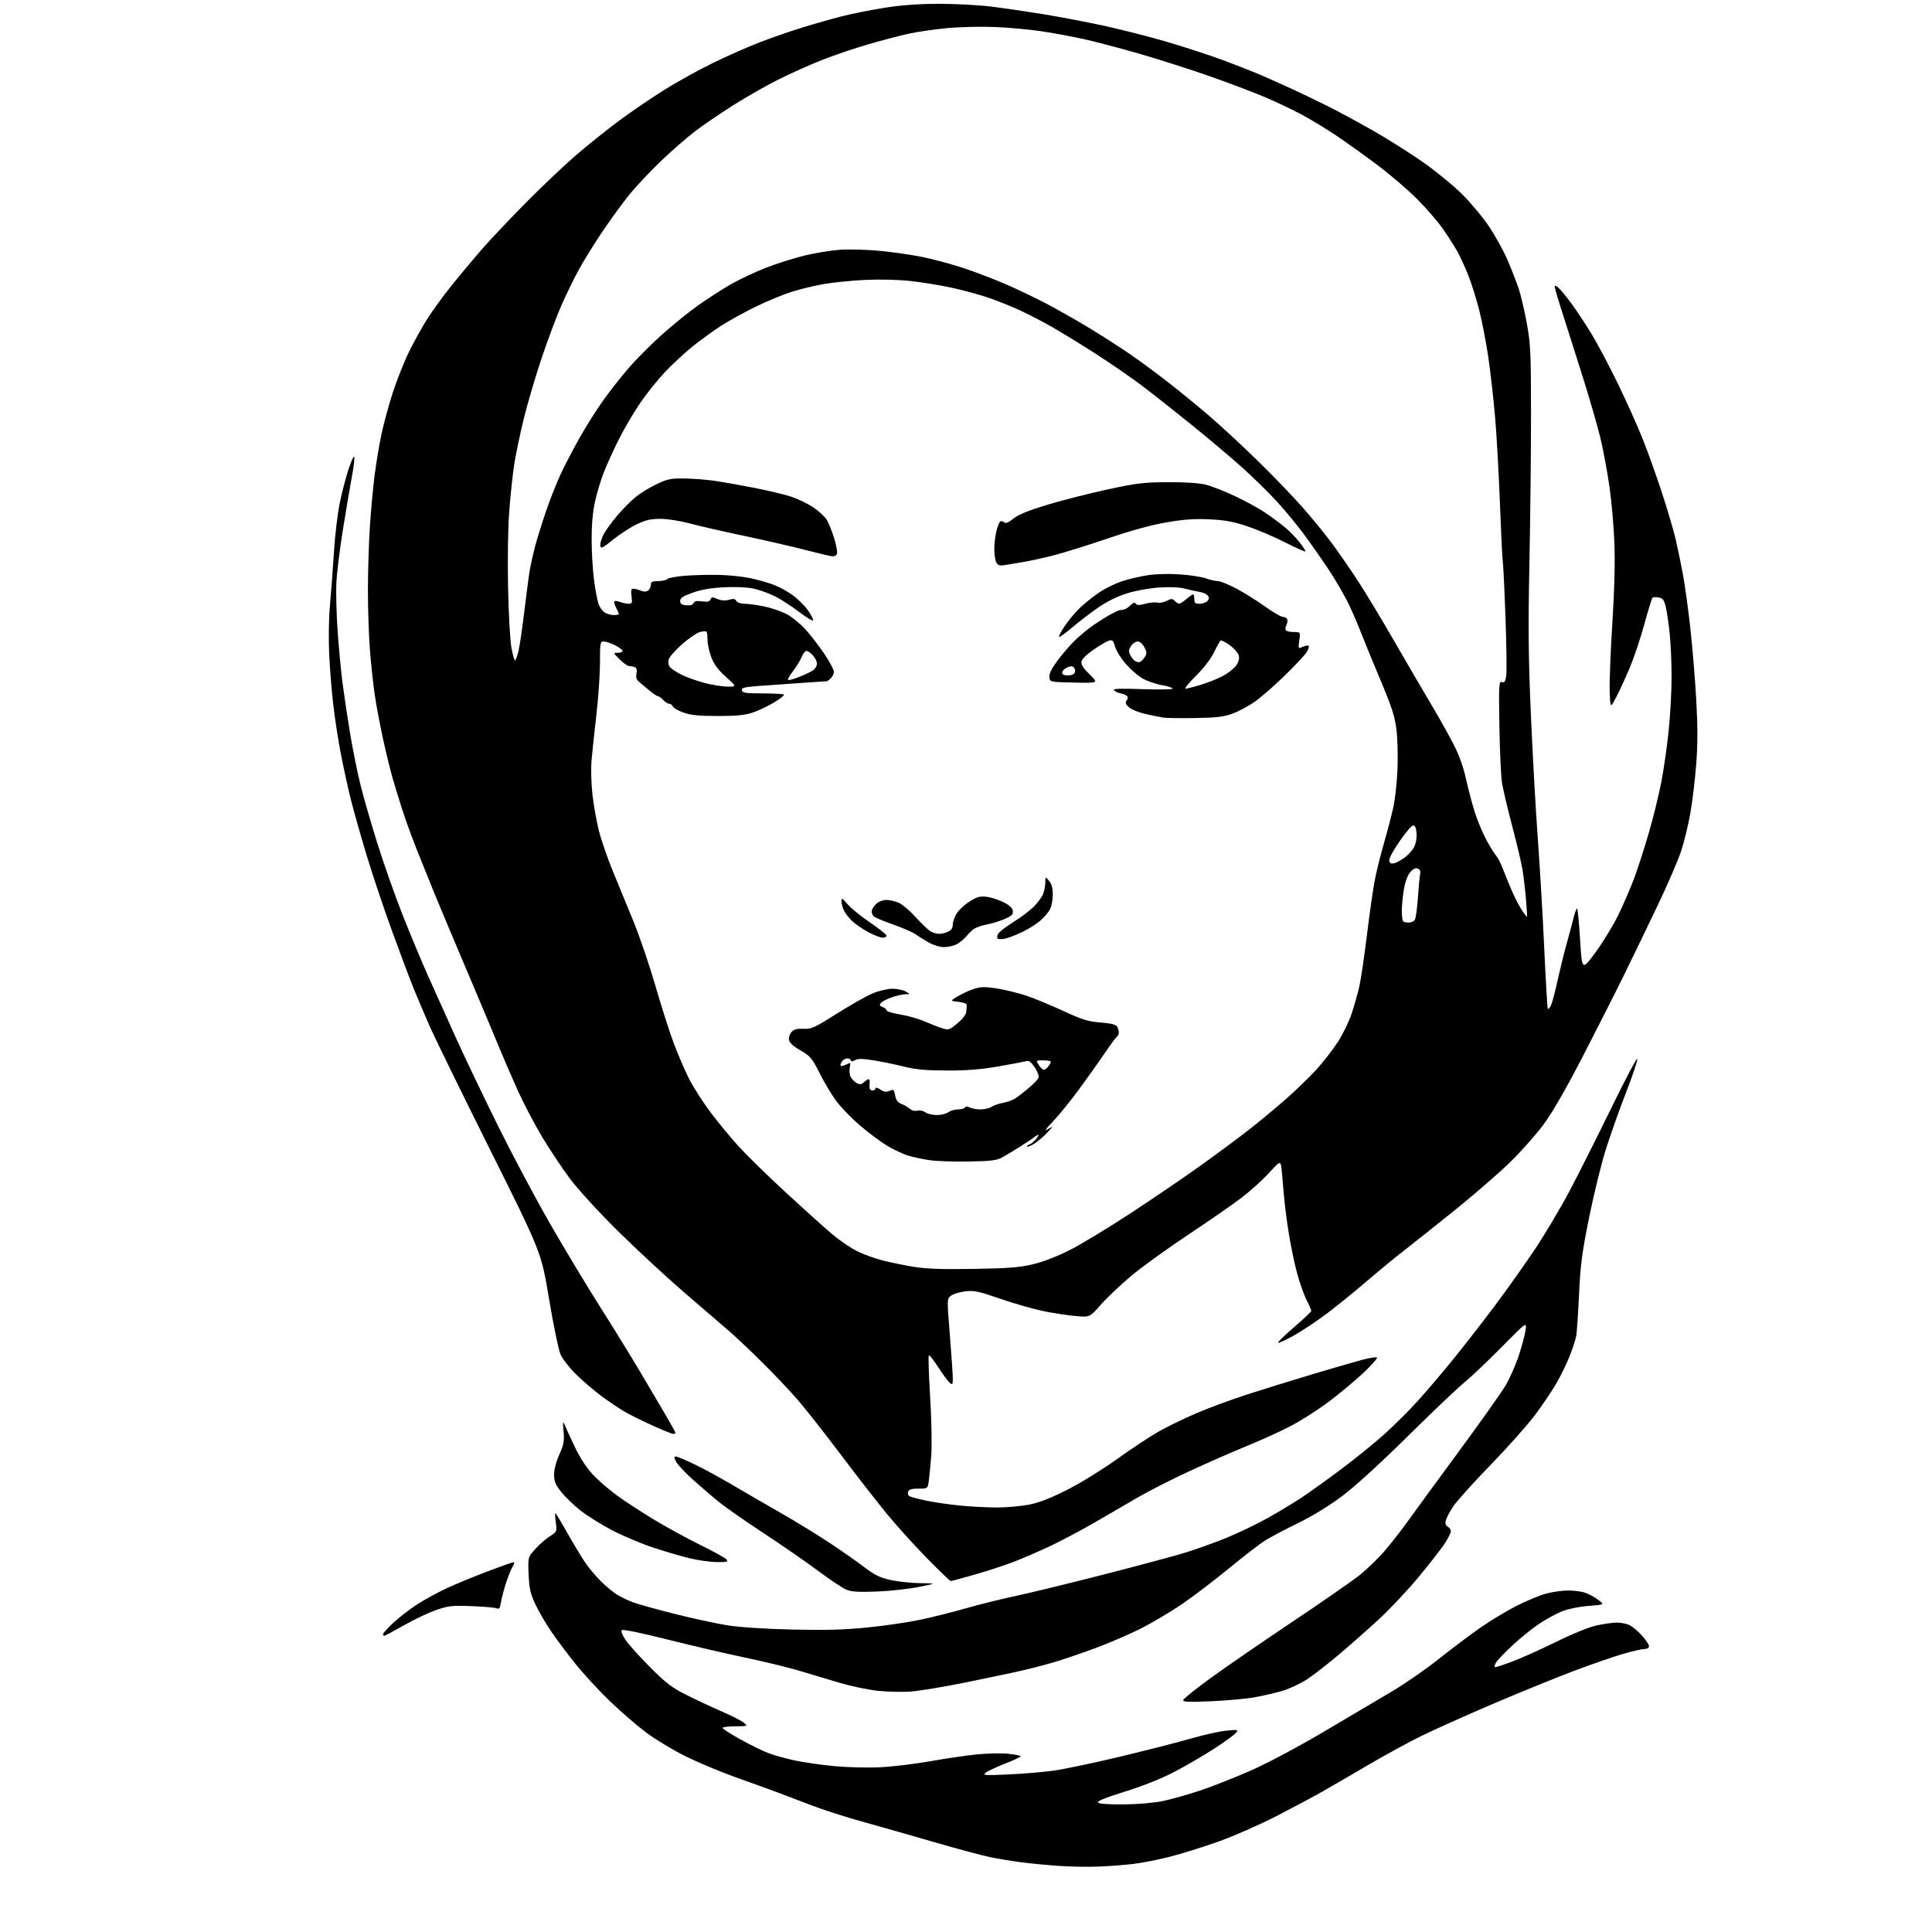 <?xml version="1.0" encoding="UTF-8" standalone="no"?>
<svg 
  version="1.1" 
  xmlns="http://www.w3.org/2000/svg" 
  xmlns:xlink="http://www.w3.org/1999/xlink" 
  xmlns:svg="http://www.w3.org/2000/svg"
  xmlns:rdf="http://www.w3.org/1999/02/22-rdf-syntax-ns#"
  xmlns:cc="http://creativecommons.org/ns#"
  xmlns:dc="http://purl.org/dc/elements/1.1/"
  viewBox="0 0 1024 1024"
  width="1024"
  height="1024"
>
<style>svg {background-color: white; }</style>"
<path stroke="none" fill="black" fill-rule="evenodd" d="M582.50,989.32C577.00,989.55 567.46,989.39 561.29,988.97C555.13,988.54 546.13,987.68 541.29,987.04C536.46,986.41 529.12,985.21 525.00,984.37C520.88,983.54 507.38,979.92 495.00,976.33C482.62,972.74 465.42,967.83 456.78,965.43C448.13,963.03 436.20,959.20 430.28,956.92C424.35,954.64 416.12,951.51 412.00,949.98C407.88,948.44 397.98,944.86 390.00,942.02C382.02,939.18 370.10,934.19 363.50,930.94C356.90,927.68 347.45,921.99 342.50,918.29C337.55,914.58 328.83,907.04 323.12,901.53C317.41,896.01 309.30,887.23 305.10,882.00C300.90,876.77 295.09,869.03 292.19,864.78C289.30,860.54 285.50,854.01 283.75,850.28C281.09,844.61 280.51,842.02 280.18,834.45C279.78,825.41 279.78,825.41 283.64,821.08C285.76,818.70 289.24,815.64 291.37,814.29C295.20,811.85 295.23,811.78 294.58,806.91C294.22,804.21 294.12,802.00 294.36,802.00C294.60,802.00 297.39,806.61 300.56,812.25C303.74,817.89 308.00,824.98 310.04,828.00C312.07,831.02 315.97,835.66 318.69,838.30C321.42,840.95 325.19,844.06 327.07,845.22C328.96,846.38 332.64,848.16 335.25,849.16C337.86,850.17 347.99,852.99 357.75,855.44C367.51,857.89 380.23,860.62 386.00,861.53C392.31,862.51 405.88,863.38 420.00,863.70C437.70,864.10 447.53,863.82 459.83,862.59C468.81,861.70 481.41,859.85 487.83,858.49C494.25,857.14 505.11,854.41 511.96,852.43C518.81,850.46 530.65,847.52 538.27,845.91C545.89,844.29 567.06,839.14 585.31,834.45C603.57,829.76 622.90,824.57 628.29,822.91C633.67,821.25 643.12,817.87 649.29,815.41C655.45,812.94 665.45,808.17 671.50,804.80C677.55,801.44 685.88,796.43 690.00,793.67C694.12,790.91 703.35,784.30 710.50,778.97C717.65,773.64 727.77,765.47 733.00,760.81C738.23,756.16 746.36,748.11 751.07,742.92C755.79,737.74 764.39,727.65 770.19,720.50C775.98,713.35 785.71,700.85 791.81,692.72C797.91,684.59 807.40,671.26 812.90,663.10C818.40,654.94 826.91,640.67 831.82,631.39C836.73,622.10 846.77,602.16 854.12,587.07C861.48,571.98 867.64,560.37 867.81,561.25C867.98,562.14 865.35,569.99 861.97,578.69C858.59,587.38 853.81,600.80 851.34,608.50C848.88,616.20 844.82,632.62 842.33,645.00C838.46,664.20 837.66,670.21 836.93,686.00C836.45,696.17 835.79,706.08 835.45,708.00C835.11,709.92 833.53,714.80 831.92,718.83C830.31,722.85 827.13,729.38 824.84,733.33C822.56,737.27 817.49,744.77 813.59,749.99C809.69,755.21 799.07,767.14 789.99,776.49C780.90,785.85 772.00,795.74 770.20,798.48C768.40,801.22 766.65,804.54 766.32,805.86C765.91,807.51 766.23,808.55 767.36,809.18C768.26,809.69 769.00,810.79 769.00,811.63C769.00,812.47 767.44,815.51 765.54,818.38C763.63,821.25 757.42,829.20 751.73,836.05C746.04,842.90 736.69,852.84 730.94,858.15C725.20,863.46 715.55,871.98 709.50,877.08C703.45,882.17 695.83,888.07 692.57,890.19C689.31,892.30 683.71,894.94 680.12,896.05C676.53,897.15 669.75,898.75 665.05,899.58C660.35,900.42 649.80,901.38 641.61,901.71C629.50,902.20 626.81,902.07 627.17,900.99C627.41,900.26 633.89,895.08 641.56,889.49C649.23,883.89 668.49,870.63 684.37,860.01C700.25,849.39 716.53,838.09 720.56,834.89C724.59,831.69 730.72,825.74 734.19,821.67C737.66,817.60 743.19,810.49 746.47,805.88C749.75,801.27 761.72,784.90 773.06,769.50C784.41,754.10 795.54,738.41 797.80,734.64C800.06,730.86 803.27,723.66 804.93,718.64C806.59,713.61 808.23,707.48 808.59,705.00C809.22,700.50 809.22,700.50 795.86,714.02C788.51,721.45 779.58,729.93 776.00,732.85C772.42,735.77 758.92,748.61 746.00,761.38C731.63,775.57 718.22,787.81 711.50,792.86C704.55,798.09 695.90,803.39 688.00,807.26C681.12,810.63 673.25,814.80 670.49,816.53C667.74,818.25 659.02,824.98 651.13,831.46C643.23,837.95 631.87,846.58 625.87,850.63C619.88,854.68 610.14,860.42 604.23,863.38C598.33,866.34 587.42,871.01 580.00,873.76C572.58,876.50 562.45,879.92 557.50,881.35C552.55,882.77 544.23,884.89 539.00,886.04C533.77,887.20 520.90,889.88 510.38,892.01C499.87,894.13 487.49,896.17 482.88,896.54C478.27,896.90 470.20,896.71 464.94,896.12C459.68,895.52 450.68,893.62 444.94,891.90C439.20,890.18 429.55,887.30 423.50,885.49C417.45,883.69 404.62,880.58 395.00,878.58C385.38,876.58 366.93,872.28 354.00,869.03C339.88,865.47 330.14,863.47 329.59,864.01C329.04,864.56 329.82,866.63 331.56,869.21C333.14,871.57 338.95,878.03 344.47,883.57C352.84,891.97 355.99,894.40 363.50,898.19C368.45,900.70 376.91,904.66 382.30,907.01C387.69,909.35 393.09,912.09 394.30,913.10C396.48,914.91 396.43,914.93 389.75,914.97C386.04,914.99 383.00,915.38 383.00,915.84C383.00,916.31 387.25,919.04 392.45,921.92C397.64,924.80 404.28,928.06 407.20,929.17C410.11,930.28 416.32,932.02 421.00,933.03C425.68,934.04 435.12,935.41 442.00,936.07C449.05,936.74 459.73,937.01 466.50,936.67C473.10,936.35 485.01,934.92 492.97,933.51C500.92,932.09 511.95,930.47 517.47,929.90C522.98,929.33 530.54,929.16 534.25,929.53C537.96,929.90 541.00,930.49 541.00,930.85C540.99,931.21 537.24,932.97 532.65,934.78C528.06,936.58 523.45,938.74 522.40,939.58C520.68,940.97 521.83,941.06 534.50,940.49C542.20,940.15 553.00,939.24 558.50,938.47C564.00,937.70 579.75,934.39 593.50,931.10C607.25,927.82 624.12,923.51 631.00,921.51C637.88,919.52 646.42,917.62 650.00,917.28C656.22,916.70 656.44,916.75 655.00,918.51C654.17,919.53 649.02,923.27 643.55,926.83C638.08,930.38 628.63,935.89 622.55,939.06C615.50,942.74 605.97,946.55 596.23,949.59C585.39,952.98 581.27,954.67 582.03,955.43C582.69,956.09 587.95,956.45 595.80,956.37C603.38,956.29 611.72,955.56 616.50,954.56C620.90,953.63 629.67,951.15 636.00,949.05C642.33,946.95 654.39,942.20 662.80,938.49C671.95,934.46 687.64,926.12 701.80,917.76C714.84,910.08 731.12,900.44 738.00,896.35C744.88,892.26 755.90,884.61 762.50,879.35C769.10,874.09 779.00,866.64 784.50,862.80C790.00,858.96 798.82,853.64 804.10,850.98C809.38,848.31 816.42,845.43 819.74,844.57C823.07,843.70 828.24,843.00 831.25,843.00C834.25,843.00 838.23,843.51 840.10,844.14C841.97,844.76 845.08,846.45 847.00,847.89C850.50,850.50 850.50,850.50 842.00,851.16C837.08,851.54 831.19,852.73 828.02,853.98C825.01,855.18 819.52,858.16 815.84,860.61C812.15,863.06 805.71,868.26 801.53,872.16C797.35,876.07 793.46,880.14 792.88,881.22C792.31,882.29 792.03,883.37 792.27,883.60C792.51,883.84 796.93,882.41 802.10,880.43C807.27,878.44 817.69,873.74 825.26,869.99C833.21,866.04 841.95,862.49 845.96,861.58C849.77,860.71 854.74,860.00 857.00,860.00C859.25,860.00 862.35,860.65 863.87,861.44C865.40,862.22 868.30,864.70 870.33,866.94C872.35,869.18 874.00,871.68 874.00,872.50C874.00,873.41 873.07,874.00 871.61,874.00C870.30,874.00 865.24,875.15 860.36,876.56C855.49,877.97 843.62,882.08 834.00,885.70C824.38,889.33 805.02,897.21 791.00,903.22C776.98,909.22 760.10,916.79 753.50,920.02C746.90,923.25 734.30,930.12 725.50,935.29C716.70,940.45 705.67,946.85 701.00,949.51C696.33,952.17 685.30,958.05 676.50,962.59C667.70,967.12 653.99,973.15 646.02,975.99C638.06,978.83 626.54,982.44 620.43,984.02C614.32,985.59 605.53,987.34 600.91,987.89C596.28,988.45 588.00,989.09 582.50,989.32zM203.69,867.00C203.31,867.00 203.00,866.62 203.00,866.15C203.00,865.67 205.42,863.00 208.38,860.20C211.34,857.41 217.00,853.02 220.97,850.45C224.93,847.89 232.07,843.98 236.84,841.77C241.60,839.56 251.29,835.56 258.36,832.88C265.43,830.20 271.67,828.00 272.22,828.00C272.78,828.00 272.57,829.01 271.76,830.25C270.95,831.49 269.35,835.42 268.20,839.00C267.05,842.58 265.84,847.23 265.50,849.33C264.99,852.44 264.56,853.03 263.19,852.44C262.26,852.05 256.32,851.52 250.00,851.28C239.67,850.88 237.76,851.08 231.22,853.33C227.22,854.70 219.54,858.34 214.16,861.41C208.77,864.48 204.06,867.00 203.69,867.00zM465.00,843.54C455.84,843.92 451.54,843.69 448.90,842.69C446.91,841.95 440.16,837.49 433.90,832.80C427.63,828.10 414.62,819.09 405.00,812.78C395.38,806.47 384.68,799.02 381.24,796.24C377.79,793.46 371.57,788.12 367.40,784.38C363.24,780.64 359.18,776.32 358.39,774.79C357.21,772.50 357.19,772.00 358.30,772.00C359.04,772.00 363.66,773.96 368.57,776.35C373.48,778.75 382.45,783.63 388.50,787.21C394.55,790.79 406.02,797.45 414.00,802.00C421.98,806.56 433.78,813.80 440.23,818.10C446.68,822.39 454.86,828.14 458.41,830.86C463.49,834.75 466.37,836.15 471.88,837.41C475.74,838.28 482.86,839.05 487.70,839.10C496.50,839.20 496.50,839.20 487.00,841.11C481.77,842.17 471.88,843.26 465.00,843.54zM503.90,838.00C503.52,838.00 497.80,832.49 491.19,825.75C484.58,819.01 474.92,808.33 469.74,802.00C464.56,795.67 453.55,781.50 445.28,770.50C437.01,759.50 426.72,746.45 422.41,741.50C418.11,736.55 409.39,727.39 403.04,721.14C396.69,714.89 389.03,707.69 386.02,705.14C383.00,702.59 372.43,693.49 362.52,684.92C352.61,676.35 336.60,661.50 326.94,651.92C316.93,642.00 306.16,630.19 301.92,624.50C297.81,619.00 291.19,609.02 287.18,602.32C283.18,595.62 277.41,584.60 274.36,577.82C271.30,571.04 266.77,560.55 264.29,554.50C261.81,548.45 254.14,530.23 247.26,514.00C240.37,497.77 232.72,479.55 230.25,473.50C227.78,467.45 223.61,457.09 220.97,450.48C218.34,443.88 214.83,434.20 213.16,428.98C211.49,423.77 209.22,416.35 208.10,412.50C206.99,408.65 204.74,399.43 203.09,392.00C201.45,384.57 199.42,373.77 198.58,368.00C197.74,362.23 196.59,351.43 196.03,344.00C195.47,336.57 195.00,322.62 195.00,312.98C195.00,303.35 195.46,288.27 196.02,279.48C196.58,270.69 197.72,258.32 198.54,252.00C199.36,245.68 200.96,236.00 202.10,230.50C203.24,225.00 205.99,214.88 208.21,208.00C210.43,201.12 214.45,191.10 217.14,185.73C219.84,180.36 224.11,172.71 226.64,168.73C229.18,164.75 234.66,157.22 238.82,152.00C242.98,146.78 250.29,138.00 255.07,132.50C259.85,127.00 270.69,115.53 279.16,107.00C287.63,98.47 299.46,87.28 305.45,82.12C311.44,76.96 321.54,68.87 327.90,64.14C334.26,59.41 345.06,52.03 351.91,47.75C358.75,43.46 370.45,36.98 377.92,33.35C385.39,29.71 396.46,24.82 402.52,22.48C408.58,20.13 418.70,16.61 425.02,14.66C431.33,12.70 441.00,9.96 446.50,8.56C452.00,7.16 462.35,5.12 469.50,4.02C478.29,2.67 487.52,2.02 498.00,2.02C506.52,2.02 518.90,2.69 525.50,3.51C532.10,4.33 544.46,6.14 552.97,7.53C561.48,8.92 575.67,11.62 584.50,13.52C593.33,15.41 608.20,19.19 617.55,21.90C626.90,24.61 640.61,29.07 648.02,31.82C655.43,34.56 665.10,38.38 669.50,40.30C673.90,42.22 681.10,45.46 685.50,47.49C689.90,49.52 698.00,53.41 703.50,56.15C709.00,58.88 719.80,64.71 727.50,69.10C735.20,73.49 747.12,81.00 753.99,85.79C760.86,90.58 770.32,98.33 775.02,103.00C779.71,107.67 786.19,115.48 789.42,120.34C792.66,125.20 797.00,133.11 799.07,137.92C801.15,142.73 803.80,149.56 804.97,153.08C806.14,156.61 808.07,164.90 809.27,171.50C811.23,182.32 811.44,186.98 811.47,219.00C811.49,238.53 811.11,274.07 810.63,298.00C809.93,333.30 810.08,348.66 811.43,379.50C812.34,400.40 813.98,429.65 815.07,444.50C816.16,459.35 817.70,485.62 818.49,502.88C819.28,520.14 820.13,534.47 820.38,534.72C820.63,534.97 821.34,534.24 821.95,533.09C822.56,531.95 824.18,525.95 825.54,519.76C826.91,513.56 829.09,504.68 830.41,500.00C831.72,495.32 833.37,489.15 834.08,486.27C834.79,483.39 835.62,481.29 835.93,481.59C836.25,481.90 836.95,489.42 837.50,498.31C838.50,514.48 838.50,514.48 845.67,504.75C849.61,499.39 855.08,490.40 857.83,484.76C860.57,479.12 864.40,470.23 866.33,465.00C868.26,459.77 871.71,449.03 874.00,441.13C876.29,433.22 879.22,421.30 880.51,414.63C881.80,407.96 883.57,395.63 884.43,387.24C885.29,378.85 885.99,366.02 885.98,358.74C885.97,351.46 885.53,341.23 884.99,336.00C884.46,330.77 883.53,324.41 882.94,321.85C882.03,317.99 881.40,317.12 879.17,316.68C877.70,316.39 876.20,316.46 875.84,316.83C875.48,317.20 873.52,323.57 871.49,331.00C869.46,338.43 865.99,348.77 863.78,354.00C861.57,359.23 858.35,366.20 856.63,369.50C853.50,375.50 853.50,375.50 853.17,366.50C852.99,361.55 853.62,345.35 854.56,330.50C855.71,312.47 856.07,298.19 855.65,287.50C855.31,278.70 854.11,265.20 852.98,257.50C851.85,249.80 849.81,238.78 848.45,233.00C847.09,227.22 843.24,213.72 839.89,203.00C836.54,192.28 831.59,176.67 828.90,168.33C826.20,159.98 824.00,152.60 824.00,151.92C824.00,151.15 824.77,151.39 826.06,152.56C827.20,153.58 830.30,157.36 832.95,160.96C835.60,164.56 840.37,171.78 843.55,177.00C846.73,182.22 853.04,194.15 857.58,203.50C862.12,212.85 868.07,226.12 870.80,233.00C873.52,239.88 878.06,252.55 880.88,261.17C883.70,269.79 886.91,280.69 888.03,285.39C889.14,290.08 890.93,298.68 892.00,304.48C893.06,310.29 894.84,323.25 895.95,333.27C897.05,343.30 898.45,360.23 899.05,370.91C899.84,384.98 899.84,394.33 899.04,404.91C898.43,412.93 897.03,424.68 895.92,431.00C894.81,437.32 892.56,446.50 890.92,451.40C889.28,456.29 883.84,468.89 878.83,479.40C873.82,489.90 865.75,506.60 860.90,516.50C856.04,526.40 846.01,546.20 838.61,560.50C829.72,577.66 822.71,589.79 817.98,596.18C814.05,601.50 806.03,610.51 800.16,616.21C794.30,621.90 781.40,633.09 771.50,641.07C761.60,649.04 749.52,658.65 744.65,662.42C739.77,666.19 730.55,673.77 724.15,679.28C717.74,684.78 708.15,692.54 702.84,696.52C697.52,700.50 689.73,705.66 685.53,707.99C681.32,710.31 677.65,711.98 677.37,711.70C677.09,711.42 680.94,707.68 685.93,703.40C690.92,699.11 695.00,695.23 695.00,694.77C695.00,694.31 693.87,691.69 692.48,688.96C691.09,686.22 688.83,679.82 687.46,674.74C686.08,669.66 684.10,660.10 683.05,653.50C681.99,646.90 680.87,638.12 680.54,634.00C680.21,629.88 679.68,623.90 679.37,620.72C678.80,614.93 678.80,614.93 672.76,621.52C669.44,625.14 663.08,630.93 658.61,634.39C654.15,637.84 641.27,646.79 630.00,654.27C618.73,661.75 604.93,671.72 599.35,676.42C593.77,681.11 586.59,687.94 583.40,691.58C577.58,698.20 577.58,698.20 570.04,697.53C565.89,697.16 558.23,695.98 553.01,694.91C547.79,693.84 537.53,690.90 530.20,688.38C518.37,684.31 516.25,683.86 511.46,684.46C508.48,684.83 505.12,685.89 503.97,686.82C501.90,688.50 501.90,688.55 503.45,707.69C504.30,718.24 505.00,728.53 505.00,730.56C505.00,733.88 504.83,734.11 503.34,732.87C502.42,732.12 499.70,728.41 497.28,724.64C494.86,720.87 492.61,718.05 492.29,718.38C491.96,718.70 492.28,728.63 493.00,740.44C493.72,752.50 493.99,765.99 493.59,771.21C493.21,776.32 492.63,782.41 492.31,784.75C491.73,789.00 491.73,789.00 486.83,789.00C483.27,789.00 481.77,789.43 481.32,790.60C480.99,791.48 481.28,792.55 481.97,792.98C482.66,793.41 486.67,794.48 490.87,795.36C495.06,796.24 503.16,797.42 508.86,797.98C514.55,798.54 523.46,799.00 528.65,799.00C533.84,799.00 541.55,798.28 545.79,797.41C551.12,796.31 557.37,793.85 566.00,789.45C572.88,785.94 584.53,778.74 591.89,773.45C599.25,768.16 609.11,761.63 613.80,758.94C618.49,756.25 627.76,751.74 634.41,748.91C641.06,746.08 653.25,741.59 661.50,738.94C669.75,736.29 685.05,731.55 695.50,728.42C705.95,725.29 717.80,721.85 721.83,720.78C725.86,719.70 729.46,719.13 729.83,719.51C730.20,719.89 726.98,723.53 722.68,727.60C718.37,731.67 710.14,738.53 704.38,742.86C698.63,747.18 689.55,752.99 684.21,755.78C678.87,758.57 668.42,763.32 661.00,766.34C653.58,769.36 639.85,775.39 630.50,779.72C621.15,784.06 609.23,790.09 604.00,793.13C598.77,796.16 588.42,802.17 581.00,806.48C573.58,810.79 562.77,816.55 557.00,819.27C551.23,822.00 542.54,825.77 537.70,827.65C532.87,829.53 523.43,832.63 516.74,834.53C510.06,836.44 504.28,838.00 503.90,838.00zM379.87,827.93C376.37,827.89 369.90,826.98 365.50,825.91C361.10,824.84 352.55,822.34 346.50,820.36C340.45,818.38 330.70,814.29 324.84,811.28C318.98,808.26 311.20,803.41 307.55,800.50C303.90,797.59 299.28,793.12 297.29,790.56C294.38,786.83 293.67,785.05 293.67,781.52C293.67,778.87 294.77,774.67 296.46,770.91C298.86,765.55 299.17,763.84 298.69,758.59C298.24,753.75 298.34,753.01 299.19,755.00C299.77,756.38 302.15,761.55 304.47,766.50C307.14,772.22 310.60,777.60 313.95,781.26C316.85,784.43 322.89,789.67 327.36,792.89C331.84,796.12 340.90,801.99 347.50,805.95C354.10,809.90 364.96,815.81 371.64,819.09C378.32,822.36 384.34,825.71 385.02,826.52C386.08,827.80 385.39,827.99 379.87,827.93zM356.75,759.98C356.06,759.97 351.08,757.94 345.68,755.48C340.28,753.02 333.76,749.79 331.18,748.30C328.61,746.82 323.24,743.22 319.25,740.30C315.27,737.38 309.08,732.12 305.50,728.61C301.92,725.10 298.13,720.26 297.08,717.86C296.04,715.46 293.32,702.31 291.04,688.62C286.90,663.75 286.90,663.75 259.63,609.12C244.64,579.08 230.20,549.55 227.56,543.50C224.91,537.45 221.19,528.67 219.28,524.00C217.37,519.33 212.28,505.82 207.98,494.00C203.67,482.18 197.62,464.18 194.53,454.00C191.43,443.82 187.61,430.32 186.02,424.00C184.43,417.68 182.01,406.65 180.64,399.50C179.27,392.35 177.46,380.65 176.63,373.50C175.79,366.35 174.82,354.20 174.46,346.50C174.09,338.48 174.28,327.37 174.91,320.50C175.51,313.90 176.44,301.43 176.98,292.78C177.51,284.13 178.89,272.44 180.04,266.79C181.19,261.14 183.33,252.91 184.79,248.51C186.26,244.10 187.61,241.27 187.79,242.22C187.98,243.16 187.42,247.76 186.54,252.44C185.66,257.11 183.54,269.62 181.83,280.22C180.12,290.82 178.51,303.77 178.27,309.00C178.03,314.23 178.33,325.70 178.95,334.50C179.57,343.30 180.74,355.68 181.55,362.00C182.37,368.32 184.16,380.31 185.54,388.62C186.92,396.94 189.36,409.09 190.97,415.62C192.58,422.16 196.64,436.27 200.01,447.00C203.38,457.73 209.32,474.60 213.22,484.50C217.12,494.40 223.31,509.25 226.99,517.50C230.66,525.75 237.45,540.83 242.07,551.00C246.69,561.17 256.60,581.88 264.09,597.00C271.58,612.12 283.91,635.30 291.49,648.50C299.07,661.70 310.99,681.50 317.96,692.50C324.94,703.50 334.25,718.58 338.64,726.00C343.04,733.42 349.19,743.85 352.32,749.17C355.44,754.49 358.00,759.11 358.00,759.42C358.00,759.74 357.44,759.99 356.75,759.98zM516.00,672.55C534.25,672.26 540.16,671.80 547.28,670.13C552.86,668.82 560.07,666.05 567.08,662.50C573.15,659.44 587.88,650.51 599.81,642.67C611.74,634.83 628.02,623.74 636.00,618.02C643.98,612.31 655.00,604.16 660.50,599.92C666.00,595.67 675.20,588.09 680.94,583.07C686.68,578.05 694.29,570.72 697.84,566.77C701.40,562.82 706.45,556.31 709.07,552.29C711.69,548.28 714.99,541.50 716.40,537.24C717.80,532.99 719.63,526.55 720.45,522.95C721.28,519.35 723.08,507.15 724.47,495.83C725.86,484.51 727.70,471.53 728.57,466.97C729.43,462.41 731.64,453.46 733.48,447.07C735.32,440.68 737.57,432.09 738.48,427.98C739.39,423.87 740.38,414.88 740.68,408.00C740.98,401.12 740.75,391.59 740.16,386.80C739.27,379.59 737.77,374.97 731.40,359.80C727.17,349.74 722.69,338.80 721.44,335.50C720.20,332.20 717.40,325.68 715.22,321.00C713.05,316.32 708.12,307.77 704.28,302.00C700.44,296.23 694.41,287.63 690.90,282.89C687.38,278.16 680.93,270.37 676.56,265.58C672.20,260.80 663.65,252.46 657.56,247.05C651.48,241.64 639.30,231.40 630.50,224.29C621.70,217.18 610.00,207.98 604.50,203.85C599.00,199.73 588.20,192.30 580.50,187.36C572.80,182.42 562.41,176.05 557.41,173.20C552.41,170.36 544.76,166.39 540.41,164.40C536.06,162.40 528.67,159.44 524.00,157.83C519.33,156.22 510.55,153.83 504.50,152.51C498.45,151.20 488.55,149.58 482.50,148.93C475.91,148.22 466.29,147.99 458.50,148.36C451.35,148.71 441.51,149.69 436.63,150.55C431.75,151.41 424.10,153.26 419.63,154.66C415.16,156.06 406.55,159.62 400.50,162.57C394.45,165.53 386.12,170.13 382.00,172.80C377.88,175.46 371.11,180.39 366.96,183.73C362.82,187.08 356.29,193.13 352.46,197.17C348.63,201.22 342.73,208.59 339.34,213.56C335.95,218.52 330.92,227.07 328.16,232.54C325.40,238.02 321.78,245.94 320.12,250.15C318.46,254.35 316.29,261.55 315.31,266.15C314.11,271.72 313.53,278.50 313.58,286.50C313.61,293.10 314.19,302.55 314.86,307.50C315.53,312.45 316.55,317.96 317.12,319.75C317.69,321.53 319.12,323.67 320.30,324.50C321.48,325.32 323.69,326.00 325.22,326.00C326.75,326.00 328.00,325.75 328.00,325.45C328.00,325.15 327.34,323.63 326.54,322.08C325.74,320.52 325.33,319.00 325.64,318.69C325.95,318.38 327.31,318.55 328.67,319.06C330.02,319.58 332.06,320.00 333.20,320.00C335.03,320.00 335.20,319.55 334.73,316.00C334.33,313.06 334.54,312.00 335.53,312.00C336.27,312.00 338.08,312.46 339.56,313.02C341.47,313.75 342.64,313.71 343.62,312.90C344.38,312.27 345.00,310.91 345.00,309.88C345.00,308.37 345.75,308.00 348.80,308.00C350.89,308.00 353.09,307.51 353.70,306.90C354.30,306.30 358.55,305.51 363.15,305.15C367.74,304.79 375.77,304.59 381.00,304.71C386.23,304.83 393.69,305.59 397.58,306.41C401.47,307.23 407.10,308.83 410.08,309.96C413.06,311.10 417.64,313.60 420.25,315.53C422.87,317.45 426.35,320.88 428.00,323.16C429.65,325.44 431.00,327.92 431.00,328.67C431.00,329.44 427.85,327.62 423.75,324.49C419.76,321.44 413.90,317.63 410.72,316.04C407.54,314.44 402.37,312.59 399.22,311.94C395.76,311.22 389.54,310.96 383.50,311.28C376.62,311.65 371.47,312.55 367.00,314.17C361.96,315.99 360.50,316.96 360.50,318.51C360.50,320.03 361.28,320.57 363.76,320.81C365.91,321.02 367.20,320.63 367.57,319.67C367.98,318.60 369.18,318.35 372.05,318.73C375.00,319.13 376.11,318.88 376.56,317.71C377.07,316.37 377.58,316.34 380.25,317.46C382.34,318.34 384.33,318.48 386.39,317.89C388.71,317.22 389.63,317.37 390.26,318.51C390.77,319.41 392.57,320.01 394.80,320.02C396.83,320.03 401.48,320.67 405.13,321.44C408.78,322.21 413.99,323.98 416.72,325.36C419.45,326.74 423.97,330.38 426.77,333.44C429.57,336.50 434.14,342.42 436.93,346.59C439.72,350.76 442.00,355.00 442.00,356.01C442.00,357.03 441.29,358.56 440.43,359.43C439.56,360.29 438.55,361.03 438.18,361.06C437.81,361.09 431.43,361.52 424.00,362.02C416.57,362.51 406.54,363.22 401.70,363.60C394.38,364.17 392.96,364.56 393.22,365.89C393.48,367.25 395.21,367.50 404.20,367.52C410.07,367.53 415.15,367.82 415.49,368.16C415.84,368.50 413.50,370.37 410.31,372.30C407.11,374.23 402.02,376.64 399.00,377.66C394.78,379.07 390.47,379.50 380.50,379.50C370.56,379.50 366.29,379.08 362.34,377.70C359.50,376.71 356.92,375.25 356.62,374.45C356.31,373.65 355.44,373.00 354.69,373.00C353.93,373.00 352.50,372.10 351.50,371.00C350.50,369.90 349.26,369.00 348.73,369.00C348.20,369.00 346.31,367.76 344.52,366.25C342.74,364.74 340.27,362.68 339.03,361.67C337.32,360.27 336.92,359.16 337.35,357.01C337.75,355.01 337.47,354.01 336.38,353.59C335.53,353.27 334.18,353.00 333.38,353.00C332.59,353.00 330.36,351.42 328.43,349.50C324.94,346.01 324.94,346.00 327.47,346.00C328.86,346.00 330.00,345.56 330.00,345.02C330.00,344.48 328.22,343.13 326.04,342.02C323.86,340.91 321.16,340.00 320.04,340.00C318.11,340.00 318.00,340.59 318.00,351.25C317.99,357.44 317.13,369.93 316.09,379.00C315.04,388.07 313.88,398.91 313.52,403.08C313.16,407.25 313.37,415.29 313.99,420.95C314.62,426.61 316.17,435.37 317.46,440.42C318.74,445.47 322.11,455.20 324.95,462.05C327.80,468.90 332.77,481.02 336.01,489.00C339.24,496.98 344.40,512.17 347.46,522.77C350.52,533.37 354.83,546.87 357.04,552.77C359.25,558.67 362.87,567.10 365.07,571.50C367.28,575.90 372.44,584.00 376.56,589.50C380.67,595.00 387.64,603.42 392.06,608.22C396.47,613.01 407.82,624.07 417.29,632.78C426.75,641.49 437.53,651.17 441.24,654.29C444.95,657.41 450.75,661.36 454.13,663.06C457.50,664.77 463.70,667.03 467.88,668.09C472.07,669.15 479.55,670.67 484.50,671.47C491.07,672.53 499.57,672.82 516.00,672.55zM513.50,615.63C505.80,615.75 496.66,615.46 493.19,614.98C489.72,614.50 484.55,613.43 481.69,612.60C478.84,611.77 473.69,609.38 470.25,607.29C466.81,605.21 460.34,600.39 455.88,596.59C451.42,592.79 445.74,586.94 443.27,583.59C440.80,580.24 436.81,573.59 434.41,568.80C430.40,560.84 429.55,559.83 424.27,556.74C420.34,554.45 418.39,552.66 418.17,551.11C417.99,549.86 418.60,547.99 419.53,546.96C420.79,545.57 422.42,545.14 425.86,545.29C430.10,545.48 431.63,544.78 443.69,537.16C450.95,532.57 459.50,527.75 462.69,526.44C465.89,525.12 470.52,524.05 473.00,524.06C475.48,524.07 478.62,524.71 480.00,525.50C482.50,526.93 482.50,526.93 479.93,526.96C478.51,526.98 475.28,527.71 472.74,528.57C470.20,529.44 467.59,530.78 466.95,531.56C466.01,532.69 466.19,533.13 467.83,533.74C468.96,534.16 469.88,534.95 469.87,535.50C469.87,536.05 473.16,537.04 477.18,537.71C481.21,538.37 486.98,540.00 490.00,541.34C493.02,542.67 497.18,544.29 499.24,544.94C502.83,546.07 503.15,545.97 507.49,542.35C510.20,540.08 512.06,537.66 512.15,536.29C512.23,535.03 512.34,533.44 512.40,532.75C512.46,531.99 510.75,531.31 508.00,531.00C503.50,530.50 503.50,530.50 508.00,527.86C510.48,526.41 514.39,524.66 516.70,523.97C520.07,522.96 522.45,522.96 528.65,523.96C532.91,524.65 539.79,526.34 543.95,527.72C548.10,529.10 556.90,532.73 563.50,535.79C573.76,540.54 576.63,541.43 583.30,541.94C588.58,542.35 591.40,543.02 592.03,544.02C592.55,544.83 592.98,546.26 592.98,547.19C592.99,548.12 592.54,549.16 591.98,549.51C591.43,549.86 588.64,553.59 585.79,557.82C582.94,562.04 576.82,570.67 572.18,577.00C567.54,583.33 561.22,591.14 558.13,594.37C554.00,598.68 553.30,599.76 555.50,598.44C558.50,596.63 558.50,596.63 555.00,600.38C553.08,602.44 550.01,605.05 548.20,606.18C546.38,607.31 544.66,607.99 544.37,607.71C544.08,607.42 544.67,606.91 545.67,606.57C546.68,606.23 548.36,604.76 549.42,603.31C550.58,601.71 550.78,601.01 549.92,601.54C549.14,602.02 548.05,602.78 547.50,603.23C546.95,603.67 543.70,605.81 540.28,607.98C536.86,610.15 532.58,612.70 530.78,613.66C528.18,615.05 524.59,615.45 513.50,615.63zM496.50,591.00C498.76,591.00 501.49,590.34 502.56,589.53C503.63,588.72 505.94,588.05 507.69,588.03C509.45,588.01 511.16,587.55 511.50,587.00C511.92,586.33 512.74,586.33 513.99,587.00C515.03,587.55 517.60,588.00 519.71,588.00C521.83,588.00 524.44,587.39 525.53,586.64C526.61,585.89 529.30,584.96 531.50,584.57C533.70,584.17 536.62,583.13 538.00,582.26C539.38,581.38 542.61,578.89 545.18,576.73C547.75,574.57 550.13,572.10 550.46,571.24C550.79,570.38 549.91,567.94 548.48,565.79C546.71,563.12 545.37,562.05 544.20,562.39C543.27,562.66 536.65,563.91 529.50,565.16C519.92,566.83 512.69,567.42 502.00,567.40C490.72,567.38 485.61,566.91 479.00,565.29C474.32,564.13 467.08,562.65 462.90,561.98C457.15,561.07 454.77,561.05 453.15,561.92C451.74,562.67 451.00,562.71 451.00,562.04C451.00,561.47 450.12,561.00 449.04,561.00C447.95,561.00 446.59,561.90 446.00,563.00C445.23,564.44 445.24,565.00 446.03,565.00C446.64,565.00 447.99,564.54 449.05,563.98C450.77,563.05 450.90,563.24 450.38,565.85C450.06,567.45 450.30,569.70 450.92,570.85C451.54,572.01 452.97,573.45 454.11,574.06C455.72,574.92 456.55,574.82 457.91,573.58C458.87,572.71 459.99,572.00 460.39,572.00C460.80,572.00 461.05,572.79 460.95,573.75C460.85,574.71 460.82,576.06 460.88,576.75C460.95,577.44 461.68,578.00 462.50,578.00C463.32,578.00 464.00,577.50 464.00,576.88C464.00,576.22 465.06,576.46 466.62,577.49C468.65,578.82 469.77,578.97 471.52,578.17C473.61,577.22 473.86,577.42 474.45,580.61C474.93,583.16 475.83,584.36 477.80,585.11C479.28,585.68 481.27,586.84 482.21,587.69C483.23,588.61 484.85,589.01 486.21,588.68C487.48,588.37 489.36,588.76 490.44,589.56C491.51,590.35 494.24,591.00 496.50,591.00zM553.25,567.00C553.82,567.00 554.88,566.21 555.61,565.25C556.34,564.29 556.95,563.16 556.97,562.75C556.99,562.34 555.19,562.00 552.98,562.00C548.95,562.00 548.95,562.00 550.59,564.50C551.49,565.88 552.69,567.00 553.25,567.00zM500.30,501.99C498.11,501.98 494.67,500.93 492.18,499.51C489.80,498.15 486.65,496.18 485.18,495.13C483.71,494.08 478.47,491.81 473.55,490.07C468.63,488.34 464.02,486.43 463.30,485.84C462.59,485.24 462.00,483.99 462.00,483.05C462.00,482.12 463.04,480.37 464.31,479.17C465.72,477.85 467.92,477.00 469.91,477.00C471.72,477.00 474.74,477.73 476.63,478.63C478.52,479.53 482.56,483.01 485.60,486.38C488.65,489.75 492.12,493.05 493.32,493.71C494.52,494.38 496.49,494.95 497.70,494.96C498.91,494.98 501.05,494.48 502.45,493.84C504.23,493.03 505.00,491.89 505.00,490.09C505.01,488.67 505.90,486.03 507.00,484.23C508.10,482.43 511.13,479.58 513.75,477.91C517.63,475.41 519.27,474.93 522.70,475.30C525.02,475.54 529.07,476.81 531.70,478.12C535.02,479.76 536.60,481.20 536.82,482.77C537.09,484.63 536.32,485.41 532.66,487.03C530.19,488.13 525.80,489.47 522.90,490.02C520.01,490.57 516.72,491.80 515.60,492.76C514.48,493.72 512.72,495.52 511.69,496.77C510.66,498.02 508.54,499.71 506.96,500.52C505.39,501.33 502.39,501.99 500.30,501.99zM532.49,497.55C530.84,497.88 529.17,497.83 528.78,497.44C528.39,497.06 528.50,495.93 529.03,494.94C529.56,493.96 533.26,491.11 537.25,488.62C541.24,486.14 546.16,482.39 548.19,480.30C550.22,478.21 552.36,475.23 552.94,473.68C553.52,472.14 554.01,469.44 554.03,467.68C554.07,464.50 554.07,464.50 556.03,466.86C557.40,468.51 558.00,470.72 558.00,474.16C558.00,476.88 557.35,480.36 556.55,481.90C555.75,483.44 553.41,486.19 551.35,488.00C549.28,489.81 544.87,492.57 541.55,494.12C538.22,495.68 534.15,497.22 532.49,497.55zM467.83,496.98C466.55,496.97 463.03,495.60 460.01,493.94C456.99,492.27 453.23,489.69 451.67,488.20C450.10,486.72 448.19,484.28 447.41,482.80C446.63,481.31 446.01,479.06 446.01,477.80C446.03,475.70 446.32,475.84 449.26,479.29C451.04,481.38 456.30,485.66 460.94,488.79C465.58,491.93 469.56,495.06 469.77,495.75C470.01,496.51 469.25,496.99 467.83,496.98zM746.54,489.00C747.76,489.00 749.21,488.44 749.78,487.75C750.34,487.06 751.09,482.00 751.46,476.50C751.82,471.00 752.35,465.26 752.64,463.75C753.02,461.74 752.69,460.82 751.42,460.33C750.25,459.88 748.97,460.50 747.46,462.25C746.10,463.83 744.80,467.34 744.12,471.25C743.50,474.78 743.00,479.91 743.00,482.67C743.00,485.42 743.30,487.97 743.67,488.33C744.03,488.70 745.33,489.00 746.54,489.00zM809.36,486.00C809.48,486.00 809.23,481.84 808.81,476.75C808.39,471.66 807.56,464.57 806.97,461.00C806.38,457.43 803.91,446.99 801.49,437.82C799.06,428.64 796.63,418.29 796.08,414.82C795.53,411.34 794.91,397.81 794.71,384.74C794.36,362.74 794.46,361.01 796.03,361.51C797.36,361.93 797.86,361.25 798.33,358.38C798.65,356.36 798.49,342.51 797.95,327.61C797.42,312.70 796.77,299.15 796.50,297.50C796.23,295.85 795.55,281.90 794.98,266.50C794.41,251.10 793.26,230.62 792.42,221.00C791.59,211.38 789.99,197.20 788.86,189.51C787.74,181.81 785.57,170.55 784.04,164.49C782.51,158.43 779.82,149.88 778.06,145.49C776.30,141.09 773.57,135.25 771.99,132.50C770.40,129.75 767.06,124.58 764.55,121.00C762.04,117.42 756.06,110.51 751.25,105.64C746.44,100.76 736.65,92.40 729.50,87.06C722.35,81.71 712.45,74.64 707.50,71.35C702.55,68.06 694.67,63.30 690.00,60.78C685.33,58.26 676.59,54.10 670.58,51.54C664.57,48.99 651.47,44.02 641.46,40.50C631.45,36.98 614.76,31.64 604.38,28.62C594.00,25.61 580.33,22.01 574.00,20.62C567.67,19.24 557.55,17.38 551.50,16.50C545.45,15.61 534.65,14.63 527.50,14.32C520.35,14.00 508.96,14.26 502.18,14.89C495.40,15.51 485.95,16.90 481.18,17.96C476.41,19.03 466.88,21.54 460.00,23.54C453.12,25.54 442.32,29.19 436.00,31.67C429.68,34.14 419.16,38.84 412.63,42.12C406.11,45.40 395.32,51.53 388.67,55.75C382.02,59.96 373.09,66.04 368.82,69.26C364.55,72.47 356.29,79.65 350.47,85.21C344.65,90.78 336.95,98.96 333.36,103.41C329.78,107.86 323.35,116.71 319.08,123.07C314.80,129.43 309.21,138.47 306.66,143.15C304.11,147.84 299.96,156.36 297.45,162.09C294.94,167.81 290.24,180.38 287.01,190.00C283.78,199.62 279.54,214.03 277.60,222.00C275.65,229.97 273.39,240.78 272.57,246.00C271.75,251.22 270.55,262.43 269.92,270.90C269.24,280.02 268.98,296.53 269.29,311.40C269.57,325.20 270.37,339.54 271.05,343.25C271.74,346.96 272.60,350.00 272.98,350.00C273.35,350.00 274.20,347.64 274.87,344.75C275.53,341.87 276.96,332.01 278.05,322.86C279.13,313.70 280.45,303.90 280.98,301.08C281.52,298.26 282.68,293.15 283.56,289.73C284.45,286.30 286.99,278.10 289.21,271.50C291.43,264.90 295.17,255.45 297.53,250.50C299.89,245.55 304.45,236.88 307.66,231.23C310.87,225.58 316.29,217.03 319.71,212.23C323.12,207.43 329.20,199.69 333.22,195.04C337.23,190.39 345.17,182.43 350.85,177.35C356.54,172.27 365.20,165.27 370.09,161.80C374.99,158.34 382.71,153.36 387.25,150.74C391.79,148.13 400.22,144.16 405.98,141.92C411.75,139.69 420.94,136.77 426.40,135.45C431.86,134.13 440.19,132.76 444.91,132.40C449.64,132.04 459.12,132.28 466.00,132.93C472.88,133.58 482.98,135.02 488.46,136.12C493.94,137.22 503.39,139.73 509.46,141.69C515.53,143.65 525.67,147.47 532.00,150.18C538.33,152.88 548.45,157.70 554.50,160.88C560.55,164.06 570.90,169.93 577.50,173.94C584.10,177.94 593.77,184.17 599.00,187.76C604.23,191.36 613.45,198.17 619.50,202.90C625.55,207.63 635.23,215.54 641.00,220.49C646.77,225.44 658.19,236.01 666.38,243.99C674.56,251.97 685.40,263.23 690.47,269.00C695.54,274.77 702.51,283.32 705.97,288.00C709.42,292.68 715.50,301.45 719.47,307.50C723.44,313.55 732.01,327.73 738.50,339.00C745.00,350.27 753.80,365.35 758.06,372.50C762.32,379.65 767.84,389.47 770.34,394.33C773.34,400.17 775.59,406.43 777.01,412.83C778.18,418.15 780.29,426.10 781.68,430.50C783.08,434.90 785.79,441.43 787.71,445.00C789.62,448.57 791.99,452.40 792.97,453.50C793.95,454.60 795.69,458.06 796.84,461.20C797.99,464.33 800.27,469.85 801.91,473.47C803.55,477.08 805.85,481.38 807.01,483.02C808.18,484.66 809.24,486.00 809.36,486.00zM739.25,457.45C740.49,457.08 742.96,455.67 744.75,454.33C746.54,452.99 748.70,450.54 749.56,448.89C750.45,447.16 750.98,444.11 750.80,441.69C750.59,438.77 750.05,437.50 749.00,437.50C748.17,437.50 744.85,441.41 741.62,446.18C737.82,451.78 735.96,455.44 736.36,456.50C736.81,457.67 737.64,457.94 739.25,457.45zM633.50,380.58C625.80,380.70 618.15,380.60 616.50,380.34C614.85,380.08 610.59,379.21 607.02,378.40C603.46,377.59 599.53,375.97 598.29,374.80C596.60,373.22 596.30,372.34 597.10,371.38C597.69,370.67 597.90,369.65 597.57,369.12C597.25,368.59 595.64,367.86 594.00,367.50C592.36,367.14 590.72,366.36 590.36,365.77C589.88,365.00 594.26,364.85 605.34,365.26C613.95,365.57 621.21,365.47 621.49,365.02C621.76,364.58 619.24,363.73 615.88,363.14C612.53,362.55 607.84,360.93 605.47,359.54C603.10,358.15 599.16,354.72 596.72,351.93C594.27,349.13 591.73,345.06 591.08,342.87C590.05,339.43 589.60,338.99 587.69,339.58C586.49,339.95 582.80,342.12 579.50,344.41C575.78,346.98 573.38,349.39 573.18,350.75C572.96,352.29 574.27,354.31 577.56,357.50C582.25,362.06 582.25,362.06 569.37,361.78C556.50,361.50 556.50,361.50 556.20,358.93C555.99,357.15 557.26,354.51 560.27,350.43C562.67,347.17 566.81,342.34 569.45,339.70C572.10,337.06 576.79,333.19 579.88,331.09C582.97,329.00 587.08,326.46 589.00,325.44C590.92,324.42 592.84,323.51 593.25,323.42C593.66,323.33 594.67,323.19 595.50,323.12C596.33,323.06 597.95,322.05 599.12,320.88C600.64,319.36 601.44,319.10 601.97,319.96C602.54,320.88 603.71,320.89 606.99,320.00C609.34,319.37 612.24,319.09 613.42,319.39C614.61,319.69 616.84,319.28 618.37,318.48C620.83,317.21 621.35,317.21 622.66,318.51C623.47,319.33 624.53,320.00 624.99,320.00C625.46,320.00 627.18,318.88 628.82,317.50C630.45,316.12 632.06,315.00 632.39,315.00C632.73,315.00 633.00,316.12 633.00,317.50C633.00,319.59 633.47,320.00 635.88,320.00C637.46,320.00 639.32,319.32 640.00,318.50C640.95,317.36 640.97,316.67 640.09,315.61C639.45,314.84 637.48,313.98 635.71,313.70C633.95,313.42 630.48,312.65 628.00,311.99C625.18,311.25 620.14,311.02 614.50,311.38C609.29,311.72 602.12,313.01 597.47,314.45C592.29,316.06 586.87,318.71 582.18,321.95C578.18,324.70 571.95,329.46 568.34,332.53C564.72,335.59 561.55,337.88 561.29,337.62C561.02,337.35 562.43,334.68 564.42,331.69C566.41,328.69 570.19,324.22 572.83,321.75C575.47,319.29 580.08,315.66 583.06,313.70C586.05,311.73 591.26,309.21 594.64,308.09C598.02,306.97 604.09,305.54 608.14,304.91C612.59,304.21 619.36,304.02 625.26,304.43C630.62,304.79 636.86,305.75 639.13,306.55C641.40,307.35 644.28,308.00 645.54,308.00C646.80,308.00 651.18,309.78 655.28,311.95C659.38,314.12 666.22,318.40 670.47,321.45C674.73,324.50 679.03,327.00 680.02,327.00C681.02,327.00 682.04,327.56 682.28,328.25C682.53,328.94 682.32,330.30 681.82,331.27C681.32,332.24 681.18,333.48 681.51,334.02C681.85,334.56 683.73,335.00 685.69,335.00C689.27,335.00 689.27,335.00 688.66,339.47C688.05,343.93 688.05,343.93 690.53,342.81C691.89,342.18 693.29,341.96 693.64,342.31C693.99,342.65 693.48,344.19 692.52,345.72C691.56,347.25 686.21,352.94 680.63,358.37C675.06,363.79 667.86,370.03 664.63,372.23C661.41,374.43 656.23,377.16 653.13,378.29C648.61,379.94 644.73,380.39 633.50,380.58zM628.40,365.00C629.16,365.00 632.87,364.06 636.64,362.90C640.42,361.75 645.67,359.63 648.32,358.20C650.98,356.77 654.06,354.32 655.17,352.76C656.53,350.85 656.99,349.10 656.58,347.45C656.24,346.09 654.11,343.64 651.85,342.01C649.60,340.37 647.41,339.24 647.00,339.50C646.59,339.75 645.00,342.56 643.46,345.73C641.74,349.27 638.03,354.11 633.84,358.25C630.08,361.96 627.64,365.00 628.40,365.00zM385.50,363.92C390.50,363.95 390.50,363.95 384.72,358.73C380.50,354.92 378.40,352.08 376.97,348.24C375.89,345.35 375.00,341.26 375.00,339.16C375.00,337.05 374.74,335.07 374.42,334.76C374.11,334.44 372.49,334.57 370.84,335.05C369.18,335.52 364.94,338.45 361.41,341.54C357.88,344.64 354.72,348.27 354.39,349.60C354.04,350.99 354.33,352.69 355.08,353.59C355.79,354.45 358.49,356.23 361.08,357.54C363.67,358.86 369.10,360.82 373.15,361.90C377.19,362.99 382.75,363.90 385.50,363.92zM423.36,358.87C426.19,357.77 429.51,356.21 430.75,355.41C431.99,354.61 433.00,352.98 433.00,351.79C433.00,350.60 432.02,348.59 430.83,347.31C429.63,346.04 428.11,345.00 427.45,345.00C426.78,345.00 425.65,346.43 424.93,348.18C424.20,349.93 422.16,353.26 420.38,355.59C418.60,357.92 417.39,360.06 417.68,360.35C417.98,360.64 420.53,359.98 423.36,358.87zM566.03,358.00C567.86,358.00 569.30,357.38 569.66,356.43C569.99,355.57 569.77,354.37 569.16,353.76C568.35,352.95 567.37,352.96 565.53,353.81C564.14,354.44 563.00,355.64 563.00,356.48C563.00,357.51 563.98,358.00 566.03,358.00zM603.73,350.98C604.40,350.99 605.67,349.91 606.54,348.58C607.99,346.36 607.99,345.89 606.54,343.08C605.59,341.24 604.16,340.00 603.00,340.00C601.92,340.00 600.33,341.09 599.45,342.43C598.14,344.43 598.08,345.28 599.08,347.18C599.75,348.46 600.79,349.83 601.40,350.23C602.00,350.64 603.05,350.98 603.73,350.98zM532.30,299.55C529.82,299.95 528.87,299.63 528.05,298.10C527.47,297.02 527.00,293.83 527.00,291.01C527.00,288.19 527.51,283.88 528.12,281.43C528.74,278.97 529.68,276.70 530.21,276.37C530.74,276.04 531.66,276.26 532.25,276.85C533.01,277.61 534.44,277.03 537.20,274.84C539.95,272.66 545.25,270.51 555.30,267.48C563.11,265.13 577.38,261.50 587.00,259.42C602.53,256.07 606.13,255.63 619.00,255.57C628.07,255.53 635.56,256.01 639.00,256.86C642.02,257.60 649.06,260.36 654.63,262.99C660.20,265.61 667.40,269.56 670.63,271.75C673.86,273.94 678.52,277.41 681.00,279.45C683.48,281.49 686.95,285.04 688.72,287.33C690.50,289.62 691.96,291.84 691.97,292.25C691.99,292.67 687.16,290.54 681.25,287.53C675.34,284.52 666.23,280.64 661.00,278.90C653.59,276.44 649.19,275.64 641.00,275.26C633.10,274.89 627.48,275.28 618.29,276.86C610.21,278.24 599.55,281.16 586.79,285.51C576.18,289.12 563.23,293.15 558.00,294.47C552.77,295.79 545.58,297.35 542.00,297.94C538.42,298.54 534.06,299.26 532.30,299.55zM441.28,294.88C440.30,294.81 433.65,293.25 426.50,291.40C419.35,289.56 404.73,286.20 394.00,283.94C383.27,281.68 370.45,278.74 365.50,277.41C360.37,276.04 353.71,275.00 350.00,275.00C344.91,275.00 342.20,275.62 337.50,277.87C334.20,279.44 328.57,283.09 325.00,285.97C319.26,290.60 318.46,290.98 318.19,289.18C318.02,288.07 318.77,285.43 319.86,283.33C320.95,281.22 324.27,276.65 327.24,273.17C330.21,269.69 334.63,265.24 337.07,263.29C339.51,261.33 344.43,258.33 348.00,256.62C353.80,253.85 355.42,253.52 363.00,253.62C367.68,253.69 375.10,254.28 379.50,254.94C383.90,255.61 393.12,257.26 400.00,258.61C406.88,259.97 415.40,261.99 418.95,263.11C422.49,264.23 427.83,266.77 430.82,268.76C433.80,270.74 437.10,273.74 438.15,275.43C439.19,277.12 440.98,281.54 442.12,285.26C443.27,288.98 443.95,292.70 443.63,293.51C443.32,294.33 442.26,294.95 441.28,294.88z" />

</svg>